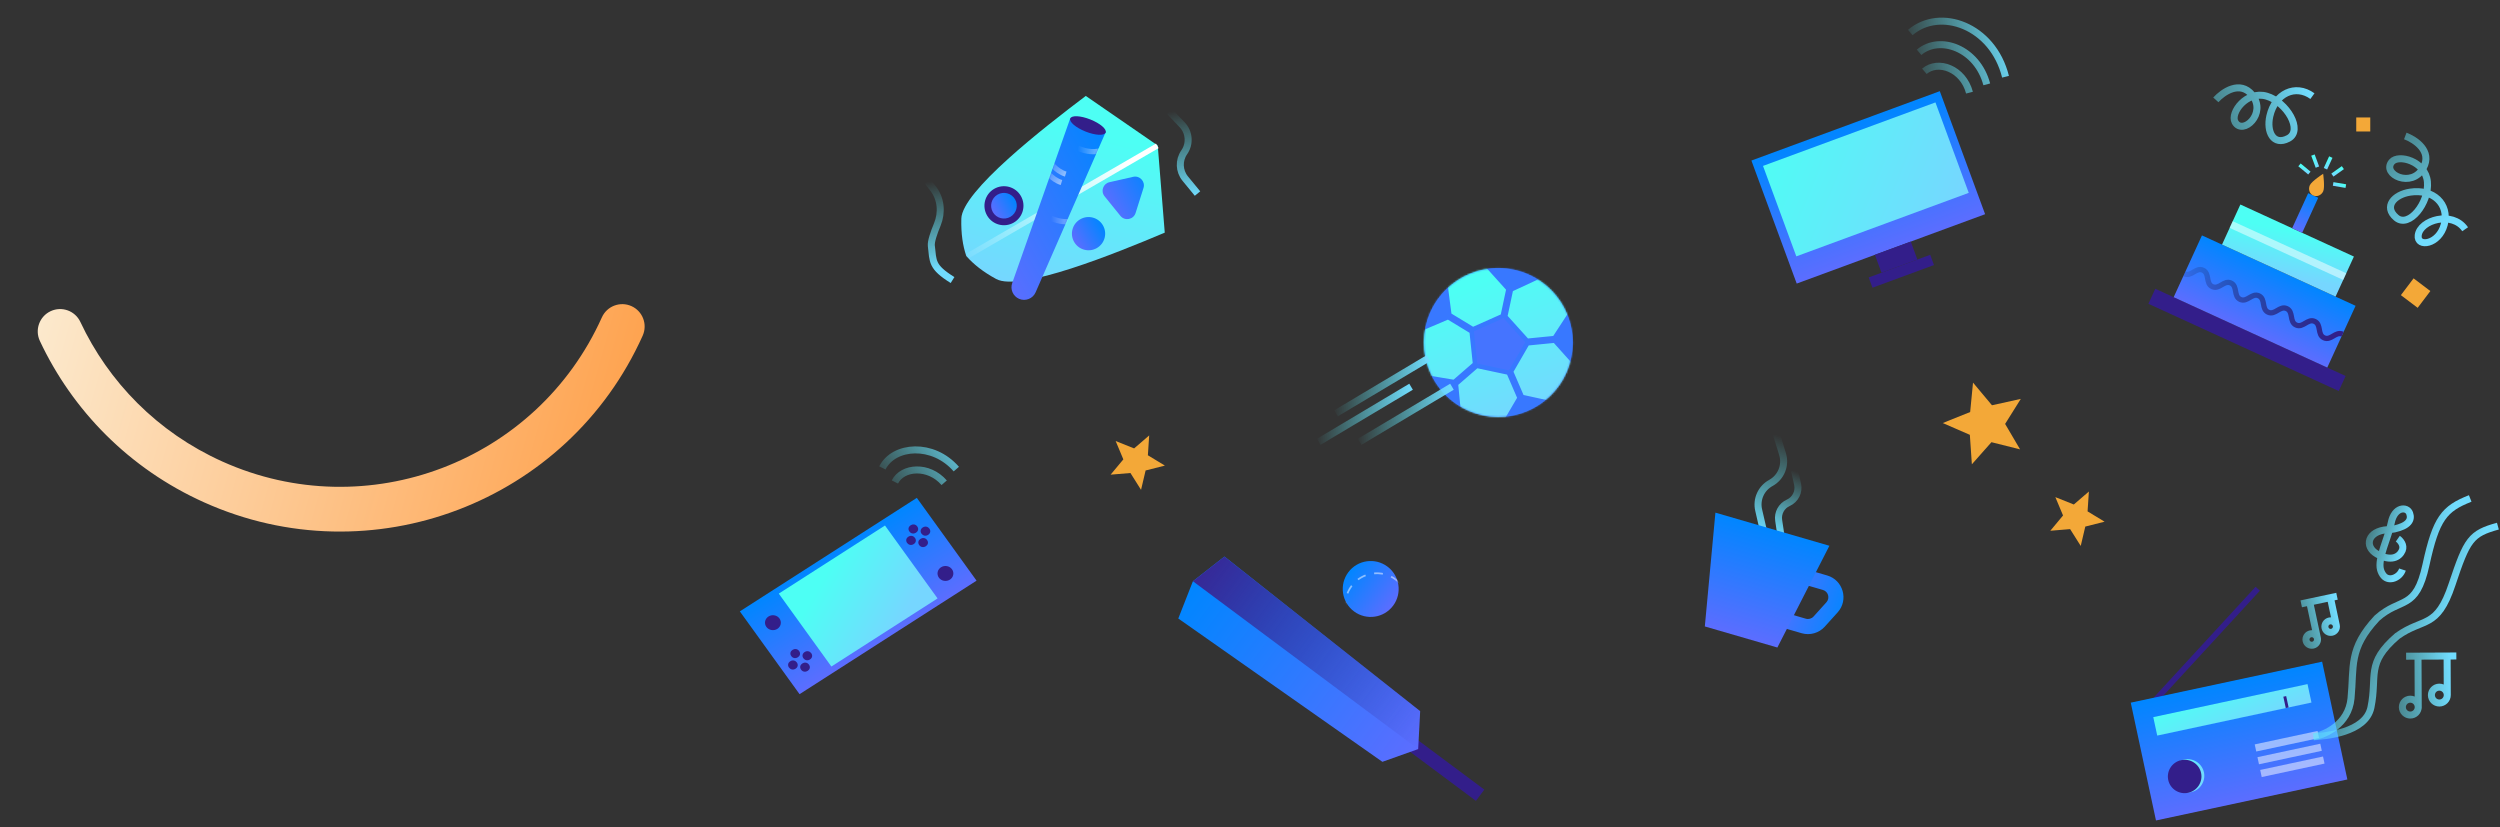 <svg width="1426" height="472" viewBox="0 0 1426 472" fill="none" xmlns="http://www.w3.org/2000/svg">
<rect x="0" y="0" width="1426" height="472" fill="#333333" stroke="none"/>
<path fill-rule="evenodd" clip-rule="evenodd" d="M360.176 174.607C353.749 171.72 346.199 174.59 343.312 181.017C306.266 263.494 209.374 300.323 126.897 263.277C89.753 246.593 61.887 217.798 45.833 183.624C42.837 177.248 35.239 174.507 28.863 177.502C22.486 180.498 19.745 188.096 22.741 194.473C41.289 233.956 73.53 267.275 116.443 286.55C211.774 329.369 323.766 286.801 366.586 191.471C369.472 185.044 366.603 177.494 360.176 174.607Z" fill="url(#paint0_linear_29_232)"/>
<rect x="999" y="91.576" width="114.517" height="74.786" transform="rotate(-20.218 999 91.576)" fill="url(#paint1_linear_29_232)"/>
<rect x="1005.62" y="94.633" width="104.812" height="54.983" transform="rotate(-20.218 1005.62 94.633)" fill="url(#paint2_linear_29_232)"/>
<rect x="1069.44" y="145.332" width="21.813" height="10.906" transform="rotate(-20.218 1069.44 145.332)" fill="#331E8A"/>
<rect x="1065.9" y="158.258" width="37.393" height="6.232" transform="rotate(-20.218 1065.9 158.258)" fill="#331E8A"/>
<path d="M619.328 54.716L660.378 83.018L664.375 132.703C636.571 144.465 581.928 166.602 568.239 159.151C560.642 155.016 555.321 150.745 551.167 146.04C549.168 140.093 548.128 133.351 548.343 124.708C548.732 109.133 595.234 72.902 619.328 54.716Z" fill="url(#paint3_linear_29_232)"/>
<path d="M552.084 145.846L660.117 83.201" stroke="url(#paint4_linear_29_232)" stroke-width="3"/>
<path d="M577.359 161.479L610.491 67.435L630.728 75.269L590.715 166.743C589.129 170.369 584.907 172.027 581.275 170.451C577.817 168.95 576.107 165.033 577.359 161.479Z" fill="url(#paint5_linear_29_232)"/>
<path d="M632.814 103.931L646.368 100.857C650.134 100.003 653.407 103.558 652.244 107.239L647.738 121.492C646.537 125.291 641.59 126.227 639.082 123.129L630.034 111.95C627.704 109.072 629.203 104.75 632.814 103.931Z" fill="url(#paint6_linear_29_232)"/>
<ellipse cx="11.129" cy="11.132" rx="11.129" ry="11.132" transform="matrix(0.5 0.866 -0.866 0.5 576.733 102.141)" fill="#331E8A"/>
<ellipse cx="7.315" cy="7.317" rx="7.315" ry="7.317" transform="matrix(0.5 0.866 -0.866 0.5 575.337 107.35)" fill="url(#paint7_linear_29_232)"/>
<ellipse cx="9.48" cy="9.483" rx="9.48" ry="9.483" transform="matrix(0.5 0.866 -0.866 0.5 624.38 120.33)" fill="url(#paint8_linear_29_232)"/>
<ellipse cx="10.869" cy="3.709" rx="10.869" ry="3.709" transform="matrix(0.929 0.37 -0.371 0.929 611.857 64.127)" fill="#331E8A"/>
<mask id="mask0_29_232" style="mask-type:alpha" maskUnits="userSpaceOnUse" x="575" y="67" width="56" height="107">
<path d="M575.124 167.783L610.479 67.431L630.716 75.265L587.833 173.299L575.124 167.783Z" fill="#F3A838"/>
</mask>
<g mask="url(#mask0_29_232)">
<path opacity="0.5" d="M614.749 84.434C616.811 85.533 622.996 87.731 628.769 85.67" stroke="url(#paint9_linear_29_232)" stroke-width="3"/>
<path opacity="0.5" d="M599.493 124.412C601.555 125.511 607.74 127.709 613.513 125.649" stroke="url(#paint10_linear_29_232)" stroke-width="3"/>
<path opacity="0.5" d="M597.387 89.93C598.381 92.043 602.023 97.502 607.882 99.302" stroke="url(#paint11_linear_29_232)" stroke-width="3"/>
<path opacity="0.5" d="M594.969 94.738C595.963 96.852 599.605 102.311 605.464 104.111" stroke="url(#paint12_linear_29_232)" stroke-width="3"/>
</g>
<path d="M667.026 63.512L674.305 71.172C678.377 75.457 678.869 82.018 675.482 86.863V86.863C672.287 91.433 672.525 97.572 676.064 101.881L683.061 110.402" stroke="url(#paint13_linear_29_232)" stroke-width="4"/>
<path d="M529.062 103.422L532.313 107.64C536.798 113.458 537.436 121.306 534.621 128.091C532.662 132.813 530.943 137.806 531.232 140.228C532.295 149.132 531.232 152.201 543.338 159.74" stroke="url(#paint14_linear_29_232)" stroke-width="4"/>
<rect x="1229.38" y="164.719" width="119.43" height="9.429" transform="rotate(24.618 1229.38 164.719)" fill="#331E8A"/>
<rect x="1256" y="134.279" width="96.382" height="38.763" transform="rotate(24.618 1256 134.279)" fill="url(#paint15_linear_29_232)"/>
<rect x="1277.91" y="116.658" width="71.239" height="25.143" transform="rotate(24.618 1277.91 116.658)" fill="url(#paint16_linear_29_232)"/>
<rect opacity="0.5" x="1273.54" y="126.184" width="71.239" height="4.191" transform="rotate(24.618 1273.54 126.184)" fill="white"/>
<rect x="1316.6" y="110.188" width="6.286" height="22" transform="rotate(24.618 1316.6 110.188)" fill="url(#paint17_linear_29_232)"/>
<path d="M1336.21 190.621C1332.22 188.797 1329.61 194.511 1325.62 192.687C1321.64 190.862 1324.26 185.148 1320.28 183.323C1316.3 181.499 1313.68 187.213 1309.7 185.389C1305.72 183.564 1308.34 177.85 1304.35 176.026C1300.37 174.201 1297.75 179.916 1293.77 178.091C1289.79 176.267 1292.41 170.552 1288.43 168.728C1284.45 166.903 1281.83 172.618 1277.85 170.793C1273.86 168.969 1276.48 163.255 1272.5 161.43C1268.52 159.606 1265.9 165.32 1261.92 163.496C1257.94 161.671 1260.56 155.957 1256.56 154.126C1252.57 152.295 1249.96 158.016 1245.97 156.185" stroke="url(#paint18_linear_29_232)" stroke-width="3" stroke-miterlimit="10"/>
<path d="M1325.16 109.115C1324.11 111.394 1321.56 112.46 1319.45 111.496C1317.35 110.532 1316.49 107.903 1317.54 105.623C1318.58 103.344 1325.13 99.115 1325.13 99.115C1325.13 99.115 1326.2 106.835 1325.16 109.115Z" fill="#F3A838"/>
<rect x="1328.54" y="89.154" width="2.095" height="7.333" transform="rotate(24.618 1328.54 89.154)" fill="url(#paint19_linear_29_232)"/>
<rect x="1335.76" y="94.769" width="2.095" height="7.333" transform="rotate(54.618 1335.76 94.769)" fill="url(#paint20_linear_29_232)"/>
<rect x="1338.23" y="105.121" width="2.095" height="7.333" transform="rotate(99.618 1338.23 105.121)" fill="url(#paint21_linear_29_232)"/>
<rect width="2.095" height="7.333" transform="matrix(-0.638 0.77 0.77 0.638 1312.29 93.231)" fill="url(#paint22_linear_29_232)"/>
<rect x="1318.32" y="88.811" width="2.095" height="7.333" transform="rotate(-20.382 1318.32 88.811)" fill="url(#paint23_linear_29_232)"/>
<rect width="86.462" height="3.319" transform="matrix(0.677 -0.736 0.74 0.673 1228.04 398.344)" fill="#331E8A"/>
<rect x="1215.38" y="400.795" width="111.634" height="68.721" transform="rotate(-12.089 1215.38 400.795)" fill="url(#paint24_linear_29_232)"/>
<rect x="1228.23" y="409.053" width="89.973" height="10.764" transform="rotate(-12.089 1228.23 409.053)" fill="url(#paint25_linear_29_232)"/>
<ellipse cx="1247.76" cy="442.55" rx="9.581" ry="9.522" transform="rotate(-12.089 1247.76 442.55)" fill="url(#paint26_linear_29_232)"/>
<ellipse cx="1246.13" cy="442.9" rx="9.581" ry="9.522" transform="rotate(-12.089 1246.13 442.9)" fill="#331E8A"/>
<rect opacity="0.5" x="1286.09" y="424.604" width="36.656" height="4.14" transform="rotate(-12.089 1286.09 424.604)" fill="white"/>
<rect opacity="0.5" x="1287.65" y="431.891" width="36.656" height="4.14" transform="rotate(-12.089 1287.65 431.891)" fill="white"/>
<rect opacity="0.5" x="1289.21" y="439.176" width="36.656" height="4.14" transform="rotate(-12.089 1289.21 439.176)" fill="white"/>
<rect x="1302.41" y="397.398" width="1.666" height="6.624" transform="rotate(-12.089 1302.41 397.398)" fill="#331E8A"/>
<rect x="796.896" y="423.305" width="8.012" height="56.081" transform="rotate(-53.311 796.896 423.305)" fill="#331E8A"/>
<path d="M672.092 352.795L680.437 331.538L698.419 317.461L810.059 405.637L808.925 427.272L788.518 434.547L672.092 352.795Z" fill="url(#paint27_linear_29_232)"/>
<path d="M808.926 427.271L680.438 331.537L698.419 317.46L810.059 405.636L808.926 427.271Z" fill="url(#paint28_linear_29_232)"/>
<circle cx="781.851" cy="335.953" r="15.948" transform="rotate(-53.311 781.851 335.953)" fill="url(#paint29_linear_29_232)"/>
<mask id="mask1_29_232" style="mask-type:alpha" maskUnits="userSpaceOnUse" x="765" y="320" width="33" height="32">
<circle cx="781.852" cy="335.953" r="15.948" transform="rotate(-53.311 781.852 335.953)" fill="url(#paint30_linear_29_232)"/>
</mask>
<g mask="url(#mask1_29_232)">
<circle opacity="0.5" cx="785.38" cy="344.995" r="18.006" transform="rotate(-53.311 785.38 344.995)" stroke="white" stroke-dasharray="5 5"/>
</g>
<path d="M1013.26 247.654L1016.77 259.04C1018.73 265.411 1015.94 272.282 1010.09 275.476V275.476C1004.57 278.489 1001.73 284.807 1003.14 290.933L1005.93 303.047" stroke="url(#paint31_linear_29_232)" stroke-width="4"/>
<path d="M1023.59 268.361L1025.34 276.164C1026.32 280.529 1024.09 284.982 1020.01 286.813V286.813C1016.16 288.541 1013.93 292.62 1014.55 296.794L1015.79 305.046" stroke="url(#paint32_linear_29_232)" stroke-width="4"/>
<path fill-rule="evenodd" clip-rule="evenodd" d="M1019.77 330.186C1023.02 326.016 1028.49 324.249 1033.57 325.725L1042.2 328.232C1051.36 330.894 1054.58 342.224 1048.19 349.307L1040.86 357.433C1037.54 361.11 1032.41 362.567 1027.65 361.185L1019.83 358.913C1011.05 356.362 1007.62 345.754 1013.25 338.547L1019.77 330.186ZM1031.16 334.001C1029.47 333.509 1027.65 334.098 1026.56 335.488L1020.04 343.848C1018.17 346.251 1019.31 349.787 1022.24 350.637L1030.06 352.91C1031.64 353.37 1033.35 352.884 1034.46 351.659L1041.79 343.533C1043.92 341.172 1042.85 337.395 1039.79 336.508L1031.16 334.001Z" fill="url(#paint33_linear_29_232)"/>
<path d="M978.471 292.41L1043.49 311.302L1013.81 369.344L972.432 357.322L978.471 292.41Z" fill="url(#paint34_linear_29_232)"/>
<path d="M845.822 236.917C868.765 241.794 891.318 227.146 896.194 204.202C901.07 181.258 886.424 158.705 863.48 153.829C840.536 148.953 817.984 163.6 813.107 186.544C808.231 209.489 822.878 232.041 845.822 236.917Z" fill="#3878FF"/>
<mask id="mask2_29_232" style="mask-type:luminance" maskUnits="userSpaceOnUse" x="812" y="152" width="86" height="86">
<path d="M845.821 236.917C868.764 241.794 891.317 227.146 896.193 204.202C901.069 181.258 886.423 158.705 863.479 153.829C840.535 148.953 817.983 163.6 813.106 186.544C808.23 209.489 822.877 232.041 845.821 236.917Z" fill="white"/>
</mask>
<g mask="url(#mask2_29_232)">
<path d="M857.607 181.458L840.713 188.976L842.642 207.383L860.737 211.228L870 195.201L857.607 181.458Z" fill="#4574FF"/>
<path d="M860.88 166.056L877.79 158.541L875.845 140.131L857.75 136.285L848.503 152.316L860.88 166.056Z" fill="#3878FF"/>
<path d="M885.642 193.65L897.993 207.433L914.912 199.953L913.034 181.541L894.949 177.648L885.642 193.65Z" fill="#3878FF"/>
<path d="M866.973 225.676L857.626 241.637L869.936 255.46L886.876 248.033L885.045 229.631L866.973 225.676Z" fill="#3878FF"/>
<path d="M830.761 217.702L812.699 213.699L803.305 229.65L815.577 243.498L832.538 236.125L830.761 217.702Z" fill="#3878FF"/>
<path d="M827.264 180.801L825.537 162.372L807.485 158.323L798.051 174.232L810.278 188.136L827.264 180.801Z" fill="#3878FF"/>
<path d="M826.977 179.482L824.387 159.733L846.731 150.068L860.132 164.948L856.919 180.067L840.187 187.513L826.977 179.482ZM807.402 189.11L825.967 181.208L839.172 189.237L841.084 207.485L829.404 217.631L809.792 214.362L807.402 189.11ZM830.75 219.112L842.412 208.98L860.352 212.793L866.474 226.97L857.318 242.605L832.49 237.151L830.75 219.112ZM868.308 226.171L862.183 211.987L871.367 196.097L886.718 194.575L898.817 208.076L886.004 230.044L868.308 226.171ZM886.549 192.582L871.162 194.107L858.876 180.483L862.091 165.354L880.702 156.701L897.647 175.571L886.549 192.582Z" fill="url(#paint35_linear_29_232)" stroke="#3878FF" stroke-width="2"/>
</g>
<path d="M804.874 220.588L752.227 251.999" stroke="url(#paint36_linear_29_232)" stroke-width="4"/>
<path d="M828.194 220.588L775.547 251.999" stroke="url(#paint37_linear_29_232)" stroke-width="4"/>
<path d="M814.76 204.312L762.112 235.724" stroke="url(#paint38_linear_29_232)" stroke-width="4"/>
<path d="M1372.44 374.299L1401.1 374.171M1379.23 375.4L1379.36 404.076M1395.83 375.326L1395.92 396.456M1395.92 396.456C1395.93 398.957 1393.91 400.993 1391.41 401.004C1388.91 401.015 1386.88 398.997 1386.87 396.496C1386.86 393.996 1388.87 391.96 1391.37 391.948C1393.87 391.937 1395.91 393.955 1395.92 396.456ZM1379.35 403.322C1379.37 405.822 1377.35 407.859 1374.85 407.87C1372.35 407.881 1370.31 405.863 1370.3 403.362C1370.29 400.861 1372.31 398.825 1374.81 398.814C1377.31 398.803 1379.34 400.821 1379.35 403.322Z" stroke="url(#paint39_linear_29_232)" stroke-width="4"/>
<path d="M1312.61 344.431L1333.02 340.097M1317.61 344.21L1321.95 364.615M1329.43 341.701L1332.62 356.736M1332.62 356.736C1333 358.515 1331.86 360.264 1330.08 360.642C1328.3 361.02 1326.56 359.884 1326.18 358.105C1325.8 356.325 1326.94 354.577 1328.72 354.199C1330.49 353.821 1332.24 354.957 1332.62 356.736ZM1321.83 364.078C1322.21 365.857 1321.08 367.606 1319.3 367.984C1317.52 368.362 1315.77 367.226 1315.39 365.447C1315.01 363.667 1316.15 361.919 1317.93 361.541C1319.71 361.163 1321.46 362.299 1321.83 364.078Z" stroke="url(#paint40_linear_29_232)" stroke-width="4"/>
<path d="M1367.7 307.264C1369.09 308.236 1371.53 310.941 1370.24 313.982C1368.62 317.784 1363.8 320.552 1355.85 316.016C1348.3 311.71 1350.49 302.757 1361.96 302.125C1363.23 302.054 1364.51 301.999 1365.76 301.717C1373.88 299.873 1375.81 296.517 1374.46 292.781C1373.01 288.773 1365.77 288.947 1363.96 298.192C1362.32 306.567 1356.08 318.496 1357.84 324.936C1358.19 326.22 1358.81 327.458 1359.68 328.465C1362.75 332.018 1368.87 329.482 1370.36 324.88" stroke="url(#paint41_linear_29_232)" stroke-width="4"/>
<path d="M1097.65 40.674C1105.52 33.997 1119.77 39.131 1123.39 52.855M1094.64 29.838C1106.43 19.828 1127.8 27.534 1133.24 48.114M1089.62 18.546C1106.56 4.01 1136.69 14.536 1143.95 43.776" stroke="url(#paint42_linear_29_232)" stroke-width="4"/>
<rect width="119.902" height="58.236" transform="matrix(0.842 -0.54 0.585 0.811 422 348.725)" fill="url(#paint43_linear_29_232)"/>
<rect width="71.941" height="51.283" transform="matrix(0.842 -0.54 0.585 0.811 444.217 338.596)" fill="url(#paint44_linear_29_232)"/>
<ellipse cx="4.441" cy="4.346" rx="4.441" ry="4.346" transform="matrix(0.842 -0.54 0.585 0.811 434.592 354.051)" fill="#331E8A"/>
<ellipse cx="4.441" cy="4.346" rx="4.441" ry="4.346" transform="matrix(-0.842 0.54 -0.585 -0.811 545.561 328.23)" fill="#331E8A"/>
<ellipse cx="2.664" cy="2.608" rx="2.664" ry="2.608" transform="matrix(0.842 -0.54 0.585 0.811 449.823 372.121)" fill="#331E8A"/>
<ellipse cx="2.664" cy="2.608" rx="2.664" ry="2.608" transform="matrix(-0.842 0.54 -0.585 -0.811 530.329 310.16)" fill="#331E8A"/>
<ellipse cx="2.664" cy="2.608" rx="2.664" ry="2.608" transform="matrix(0.842 -0.54 0.585 0.811 455.418 379.873)" fill="#331E8A"/>
<ellipse cx="2.664" cy="2.608" rx="2.664" ry="2.608" transform="matrix(-0.842 0.54 -0.585 -0.811 524.732 302.406)" fill="#331E8A"/>
<ellipse cx="2.608" cy="2.664" rx="2.608" ry="2.664" transform="matrix(0.585 0.811 -0.842 0.54 461.219 370.482)" fill="#331E8A"/>
<ellipse cx="2.608" cy="2.664" rx="2.608" ry="2.664" transform="matrix(-0.585 -0.811 0.842 -0.54 518.936 311.799)" fill="#331E8A"/>
<ellipse cx="2.608" cy="2.664" rx="2.608" ry="2.664" transform="matrix(0.585 0.811 -0.842 0.54 452.993 375.758)" fill="#331E8A"/>
<ellipse cx="2.608" cy="2.664" rx="2.608" ry="2.664" transform="matrix(-0.585 -0.811 0.842 -0.54 527.158 306.523)" fill="#331E8A"/>
<path d="M510.439 274.924C514.785 266.258 529.695 265.143 538.557 275.37M503.303 266.908C509.819 253.917 532.183 252.248 545.478 267.582" stroke="url(#paint45_linear_29_232)" stroke-width="4"/>
<path d="M1371.97 77.553C1377.61 79.648 1387.55 86.223 1382.23 95.768C1375.57 107.699 1358.54 99.326 1364.25 92.386C1368.03 87.792 1383.48 91.868 1384.6 103.711C1385.72 115.554 1374.11 130.431 1366.77 124.138C1359.43 117.846 1365.64 111.001 1374.7 109.602C1387.92 107.561 1397.19 116.419 1394.22 128.01C1391.25 139.601 1378.51 141.34 1379.34 134.257C1380.36 125.48 1398.83 120.087 1406.11 130.764" stroke="url(#paint46_linear_29_232)" stroke-width="4"/>
<path d="M1263.91 56.961C1267.93 52.491 1277.7 45.666 1284.62 54.128C1293.26 64.706 1279.21 77.46 1274.86 69.598C1271.98 64.393 1281.45 51.525 1292.88 54.843C1304.3 58.16 1313.86 74.427 1305.31 78.938C1296.76 83.448 1292.68 75.157 1294.71 66.222C1297.68 53.179 1309.33 47.812 1319.01 54.838" stroke="url(#paint47_linear_29_232)" stroke-width="4"/>
<path d="M1125.41 218.241L1136.22 231.164L1152.67 227.526L1143.72 241.802L1152.26 256.325L1135.92 252.225L1124.75 264.838L1123.6 248.028L1108.15 241.301L1123.78 235.011L1125.41 218.241Z" fill="#F3A838"/>
<path d="M1191.5 280.366L1190.75 291.688L1200.45 297.573L1189.45 300.359L1186.85 311.405L1180.8 301.804L1169.5 302.746L1176.76 294.026L1172.37 283.563L1182.9 287.774L1191.5 280.366Z" fill="#F3A838"/>
<path d="M655.499 248.366L654.749 259.688L664.451 265.573L653.451 268.359L650.852 279.405L644.804 269.804L633.496 270.746L640.757 262.026L636.367 251.563L646.904 255.774L655.499 248.366Z" fill="#F3A838"/>
<path d="M1319.56 420.259C1326.12 419.127 1339.59 413.173 1341.02 398.404C1342.81 379.942 1339.51 370.051 1355.83 352.575C1369.56 340.293 1378.02 348.599 1383.78 322.137C1389.55 295.674 1394.11 290.183 1409.01 284.317" stroke="url(#paint48_linear_29_232)" stroke-width="4"/>
<path d="M1319.56 420.259C1326.21 419.831 1349.4 418.003 1352.39 403.47C1356.13 385.303 1349.29 378.451 1367.39 362.81C1382.34 352.056 1390.09 359.084 1398.64 333.384C1407.19 307.685 1409.37 304.351 1424.8 300.103" stroke="url(#paint49_linear_29_232)" stroke-width="4"/>
<rect x="1344" y="67" width="8" height="8" fill="#F3A838"/>
<rect x="1376.7" y="158.777" width="12" height="12" transform="rotate(37.092 1376.7 158.777)" fill="#F3A838"/>
<defs>
<linearGradient id="paint0_linear_29_232" x1="17.301" y1="149.469" x2="450.994" y2="270.774" gradientUnits="userSpaceOnUse">
<stop stop-color="#FCECD2"/>
<stop offset="1" stop-color="#FF8E2A"/>
</linearGradient>
<linearGradient id="paint1_linear_29_232" x1="1056.26" y1="91.576" x2="1056.26" y2="166.363" gradientUnits="userSpaceOnUse">
<stop stop-color="#0086FF"/>
<stop offset="1" stop-color="#5C6DFF"/>
</linearGradient>
<linearGradient id="paint2_linear_29_232" x1="1005.62" y1="83.335" x2="1094.5" y2="164.403" gradientUnits="userSpaceOnUse">
<stop stop-color="#4DFFF4"/>
<stop offset="1" stop-color="#76D6FF"/>
</linearGradient>
<linearGradient id="paint3_linear_29_232" x1="627.049" y1="75.731" x2="600.849" y2="169.694" gradientUnits="userSpaceOnUse">
<stop stop-color="#4DFFF4"/>
<stop offset="1" stop-color="#76D6FF"/>
</linearGradient>
<linearGradient id="paint4_linear_29_232" x1="543.425" y1="147.907" x2="655.559" y2="90.988" gradientUnits="userSpaceOnUse">
<stop stop-color="white" stop-opacity="0"/>
<stop offset="0.91" stop-color="white"/>
</linearGradient>
<linearGradient id="paint5_linear_29_232" x1="642.377" y1="95.435" x2="560.622" y2="142.659" gradientUnits="userSpaceOnUse">
<stop stop-color="#0086FF"/>
<stop offset="1" stop-color="#5C6DFF"/>
</linearGradient>
<linearGradient id="paint6_linear_29_232" x1="658.169" y1="104.639" x2="632.822" y2="119.281" gradientUnits="userSpaceOnUse">
<stop stop-color="#0086FF"/>
<stop offset="1" stop-color="#5C6DFF"/>
</linearGradient>
<linearGradient id="paint7_linear_29_232" x1="7.315" y1="0" x2="7.315" y2="14.634" gradientUnits="userSpaceOnUse">
<stop stop-color="#0086FF"/>
<stop offset="1" stop-color="#5C6DFF"/>
</linearGradient>
<linearGradient id="paint8_linear_29_232" x1="9.48" y1="0" x2="9.48" y2="18.965" gradientUnits="userSpaceOnUse">
<stop stop-color="#0086FF"/>
<stop offset="1" stop-color="#5C6DFF"/>
</linearGradient>
<linearGradient id="paint9_linear_29_232" x1="614.749" y1="85.477" x2="628.769" y2="85.477" gradientUnits="userSpaceOnUse">
<stop stop-color="white" stop-opacity="0"/>
<stop offset="1" stop-color="white"/>
</linearGradient>
<linearGradient id="paint10_linear_29_232" x1="599.493" y1="125.455" x2="613.513" y2="125.455" gradientUnits="userSpaceOnUse">
<stop stop-color="white" stop-opacity="0"/>
<stop offset="1" stop-color="white"/>
</linearGradient>
<linearGradient id="paint11_linear_29_232" x1="596.763" y1="90.766" x2="607.994" y2="99.152" gradientUnits="userSpaceOnUse">
<stop stop-color="white" stop-opacity="0"/>
<stop offset="1" stop-color="white"/>
</linearGradient>
<linearGradient id="paint12_linear_29_232" x1="594.345" y1="95.574" x2="605.576" y2="103.961" gradientUnits="userSpaceOnUse">
<stop stop-color="white" stop-opacity="0"/>
<stop offset="1" stop-color="white"/>
</linearGradient>
<linearGradient id="paint13_linear_29_232" x1="680.139" y1="112.557" x2="671.168" y2="63.062" gradientUnits="userSpaceOnUse">
<stop stop-color="#71DCFE"/>
<stop offset="1" stop-color="#5BF2F8" stop-opacity="0"/>
</linearGradient>
<linearGradient id="paint14_linear_29_232" x1="542.174" y1="152.467" x2="533.203" y2="102.972" gradientUnits="userSpaceOnUse">
<stop stop-color="#71DCFE"/>
<stop offset="1" stop-color="#5BF2F8" stop-opacity="0"/>
</linearGradient>
<linearGradient id="paint15_linear_29_232" x1="1304.2" y1="134.279" x2="1304.2" y2="173.042" gradientUnits="userSpaceOnUse">
<stop stop-color="#0086FF"/>
<stop offset="1" stop-color="#5C6DFF"/>
</linearGradient>
<linearGradient id="paint16_linear_29_232" x1="1295.36" y1="121.693" x2="1301.69" y2="147.354" gradientUnits="userSpaceOnUse">
<stop stop-color="#4DFFF4"/>
<stop offset="1" stop-color="#76D6FF"/>
</linearGradient>
<linearGradient id="paint17_linear_29_232" x1="1319.74" y1="110.188" x2="1319.74" y2="132.188" gradientUnits="userSpaceOnUse">
<stop stop-color="#0086FF"/>
<stop offset="1" stop-color="#5C6DFF"/>
</linearGradient>
<linearGradient id="paint18_linear_29_232" x1="1334.9" y1="193.478" x2="1234.89" y2="147.655" gradientUnits="userSpaceOnUse">
<stop stop-color="#331E8A"/>
<stop offset="1" stop-color="#0D0824" stop-opacity="0"/>
</linearGradient>
<linearGradient id="paint19_linear_29_232" x1="1329.05" y1="90.623" x2="1331.83" y2="91.758" gradientUnits="userSpaceOnUse">
<stop stop-color="#4DFFF4"/>
<stop offset="1" stop-color="#76D6FF"/>
</linearGradient>
<linearGradient id="paint20_linear_29_232" x1="1336.27" y1="96.238" x2="1339.05" y2="97.373" gradientUnits="userSpaceOnUse">
<stop stop-color="#4DFFF4"/>
<stop offset="1" stop-color="#76D6FF"/>
</linearGradient>
<linearGradient id="paint21_linear_29_232" x1="1338.75" y1="106.59" x2="1341.53" y2="107.725" gradientUnits="userSpaceOnUse">
<stop stop-color="#4DFFF4"/>
<stop offset="1" stop-color="#76D6FF"/>
</linearGradient>
<linearGradient id="paint22_linear_29_232" x1="0.513" y1="1.469" x2="3.293" y2="2.604" gradientUnits="userSpaceOnUse">
<stop stop-color="#4DFFF4"/>
<stop offset="1" stop-color="#76D6FF"/>
</linearGradient>
<linearGradient id="paint23_linear_29_232" x1="1318.84" y1="90.279" x2="1321.62" y2="91.414" gradientUnits="userSpaceOnUse">
<stop stop-color="#4DFFF4"/>
<stop offset="1" stop-color="#76D6FF"/>
</linearGradient>
<linearGradient id="paint24_linear_29_232" x1="1271.2" y1="400.795" x2="1271.2" y2="469.516" gradientUnits="userSpaceOnUse">
<stop stop-color="#0086FF"/>
<stop offset="1" stop-color="#5C6DFF"/>
</linearGradient>
<linearGradient id="paint25_linear_29_232" x1="1228.23" y1="406.841" x2="1236.46" y2="439.733" gradientUnits="userSpaceOnUse">
<stop stop-color="#4DFFF4"/>
<stop offset="1" stop-color="#76D6FF"/>
</linearGradient>
<linearGradient id="paint26_linear_29_232" x1="1238.18" y1="429.116" x2="1262.34" y2="440.749" gradientUnits="userSpaceOnUse">
<stop stop-color="#4DFFF4"/>
<stop offset="1" stop-color="#76D6FF"/>
</linearGradient>
<linearGradient id="paint27_linear_29_232" x1="680.437" y1="331.538" x2="808.925" y2="427.272" gradientUnits="userSpaceOnUse">
<stop stop-color="#0086FF"/>
<stop offset="1" stop-color="#5C6DFF"/>
</linearGradient>
<linearGradient id="paint28_linear_29_232" x1="687.254" y1="322.388" x2="815.742" y2="418.122" gradientUnits="userSpaceOnUse">
<stop stop-color="#372896"/>
<stop offset="1" stop-color="#372896" stop-opacity="0"/>
</linearGradient>
<linearGradient id="paint29_linear_29_232" x1="781.851" y1="320.005" x2="781.851" y2="351.901" gradientUnits="userSpaceOnUse">
<stop stop-color="#0086FF"/>
<stop offset="1" stop-color="#5C6DFF"/>
</linearGradient>
<linearGradient id="paint30_linear_29_232" x1="781.852" y1="320.005" x2="781.852" y2="351.901" gradientUnits="userSpaceOnUse">
<stop stop-color="#0086FF"/>
<stop offset="1" stop-color="#5C6DFF"/>
</linearGradient>
<linearGradient id="paint31_linear_29_232" x1="1001.9" y1="303.759" x2="1017.67" y2="249.278" gradientUnits="userSpaceOnUse">
<stop stop-color="#71DCFE"/>
<stop offset="1" stop-color="#5BF2F8" stop-opacity="0"/>
</linearGradient>
<linearGradient id="paint32_linear_29_232" x1="1013.05" y1="305.312" x2="1026.45" y2="269.678" gradientUnits="userSpaceOnUse">
<stop stop-color="#71DCFE"/>
<stop offset="1" stop-color="#5BF2F8" stop-opacity="0"/>
</linearGradient>
<linearGradient id="paint33_linear_29_232" x1="1012.6" y1="338.221" x2="1050.43" y2="349.213" gradientUnits="userSpaceOnUse">
<stop stop-color="#576FFF"/>
<stop offset="1" stop-color="#0885FF"/>
</linearGradient>
<linearGradient id="paint34_linear_29_232" x1="1010.98" y1="301.856" x2="993.121" y2="363.333" gradientUnits="userSpaceOnUse">
<stop stop-color="#0086FF"/>
<stop offset="1" stop-color="#5C6DFF"/>
</linearGradient>
<linearGradient id="paint35_linear_29_232" x1="835.409" y1="164.462" x2="865.737" y2="240.787" gradientUnits="userSpaceOnUse">
<stop stop-color="#4DFFF4"/>
<stop offset="1" stop-color="#76D6FF"/>
</linearGradient>
<linearGradient id="paint36_linear_29_232" x1="805.317" y1="220.588" x2="749.15" y2="222.97" gradientUnits="userSpaceOnUse">
<stop stop-color="#71DCFE"/>
<stop offset="1" stop-color="#5BF2F8" stop-opacity="0"/>
</linearGradient>
<linearGradient id="paint37_linear_29_232" x1="828.637" y1="220.588" x2="772.471" y2="222.97" gradientUnits="userSpaceOnUse">
<stop stop-color="#71DCFE"/>
<stop offset="1" stop-color="#5BF2F8" stop-opacity="0"/>
</linearGradient>
<linearGradient id="paint38_linear_29_232" x1="815.202" y1="204.312" x2="759.036" y2="206.695" gradientUnits="userSpaceOnUse">
<stop stop-color="#71DCFE"/>
<stop offset="1" stop-color="#5BF2F8" stop-opacity="0"/>
</linearGradient>
<linearGradient id="paint39_linear_29_232" x1="1397.3" y1="366.641" x2="1340.4" y2="369.001" gradientUnits="userSpaceOnUse">
<stop stop-color="#71DCFE"/>
<stop offset="1" stop-color="#5BF2F8" stop-opacity="0"/>
</linearGradient>
<linearGradient id="paint40_linear_29_232" x1="1329.19" y1="335.298" x2="1289" y2="345.401" gradientUnits="userSpaceOnUse">
<stop stop-color="#71DCFE"/>
<stop offset="1" stop-color="#5BF2F8" stop-opacity="0"/>
</linearGradient>
<linearGradient id="paint41_linear_29_232" x1="1379.19" y1="284.149" x2="1344.73" y2="273.759" gradientUnits="userSpaceOnUse">
<stop stop-color="#71DCFE"/>
<stop offset="1" stop-color="#5BF2F8" stop-opacity="0"/>
</linearGradient>
<linearGradient id="paint42_linear_29_232" x1="1152.53" y1="41.51" x2="1085.88" y2="51.36" gradientUnits="userSpaceOnUse">
<stop stop-color="#71DCFE"/>
<stop offset="1" stop-color="#5BF2F8" stop-opacity="0"/>
</linearGradient>
<linearGradient id="paint43_linear_29_232" x1="59.951" y1="0" x2="59.951" y2="58.236" gradientUnits="userSpaceOnUse">
<stop stop-color="#0086FF"/>
<stop offset="1" stop-color="#5C6DFF"/>
</linearGradient>
<linearGradient id="paint44_linear_29_232" x1="17.622" y1="10.27" x2="39.798" y2="54.739" gradientUnits="userSpaceOnUse">
<stop stop-color="#4DFFF4"/>
<stop offset="1" stop-color="#76D6FF"/>
</linearGradient>
<linearGradient id="paint45_linear_29_232" x1="560.123" y1="254.601" x2="506.299" y2="291.508" gradientUnits="userSpaceOnUse">
<stop stop-color="#71DCFE"/>
<stop offset="1" stop-color="#5BF2F8" stop-opacity="0"/>
</linearGradient>
<linearGradient id="paint46_linear_29_232" x1="1410.47" y1="114.058" x2="1349.75" y2="36.1" gradientUnits="userSpaceOnUse">
<stop stop-color="#71DCFE"/>
<stop offset="1" stop-color="#5BF2F8" stop-opacity="0"/>
</linearGradient>
<linearGradient id="paint47_linear_29_232" x1="1312.02" y1="34.594" x2="1217.18" y2="62.377" gradientUnits="userSpaceOnUse">
<stop stop-color="#71DCFE"/>
<stop offset="1" stop-color="#5BF2F8" stop-opacity="0"/>
</linearGradient>
<linearGradient id="paint48_linear_29_232" x1="1411.37" y1="251.741" x2="1346.62" y2="231.5" gradientUnits="userSpaceOnUse">
<stop stop-color="#71DCFE"/>
<stop offset="1" stop-color="#5BF2F8" stop-opacity="0"/>
</linearGradient>
<linearGradient id="paint49_linear_29_232" x1="1433.55" y1="266.319" x2="1371.32" y2="239.31" gradientUnits="userSpaceOnUse">
<stop stop-color="#71DCFE"/>
<stop offset="1" stop-color="#5BF2F8" stop-opacity="0"/>
</linearGradient>
</defs>
</svg>
